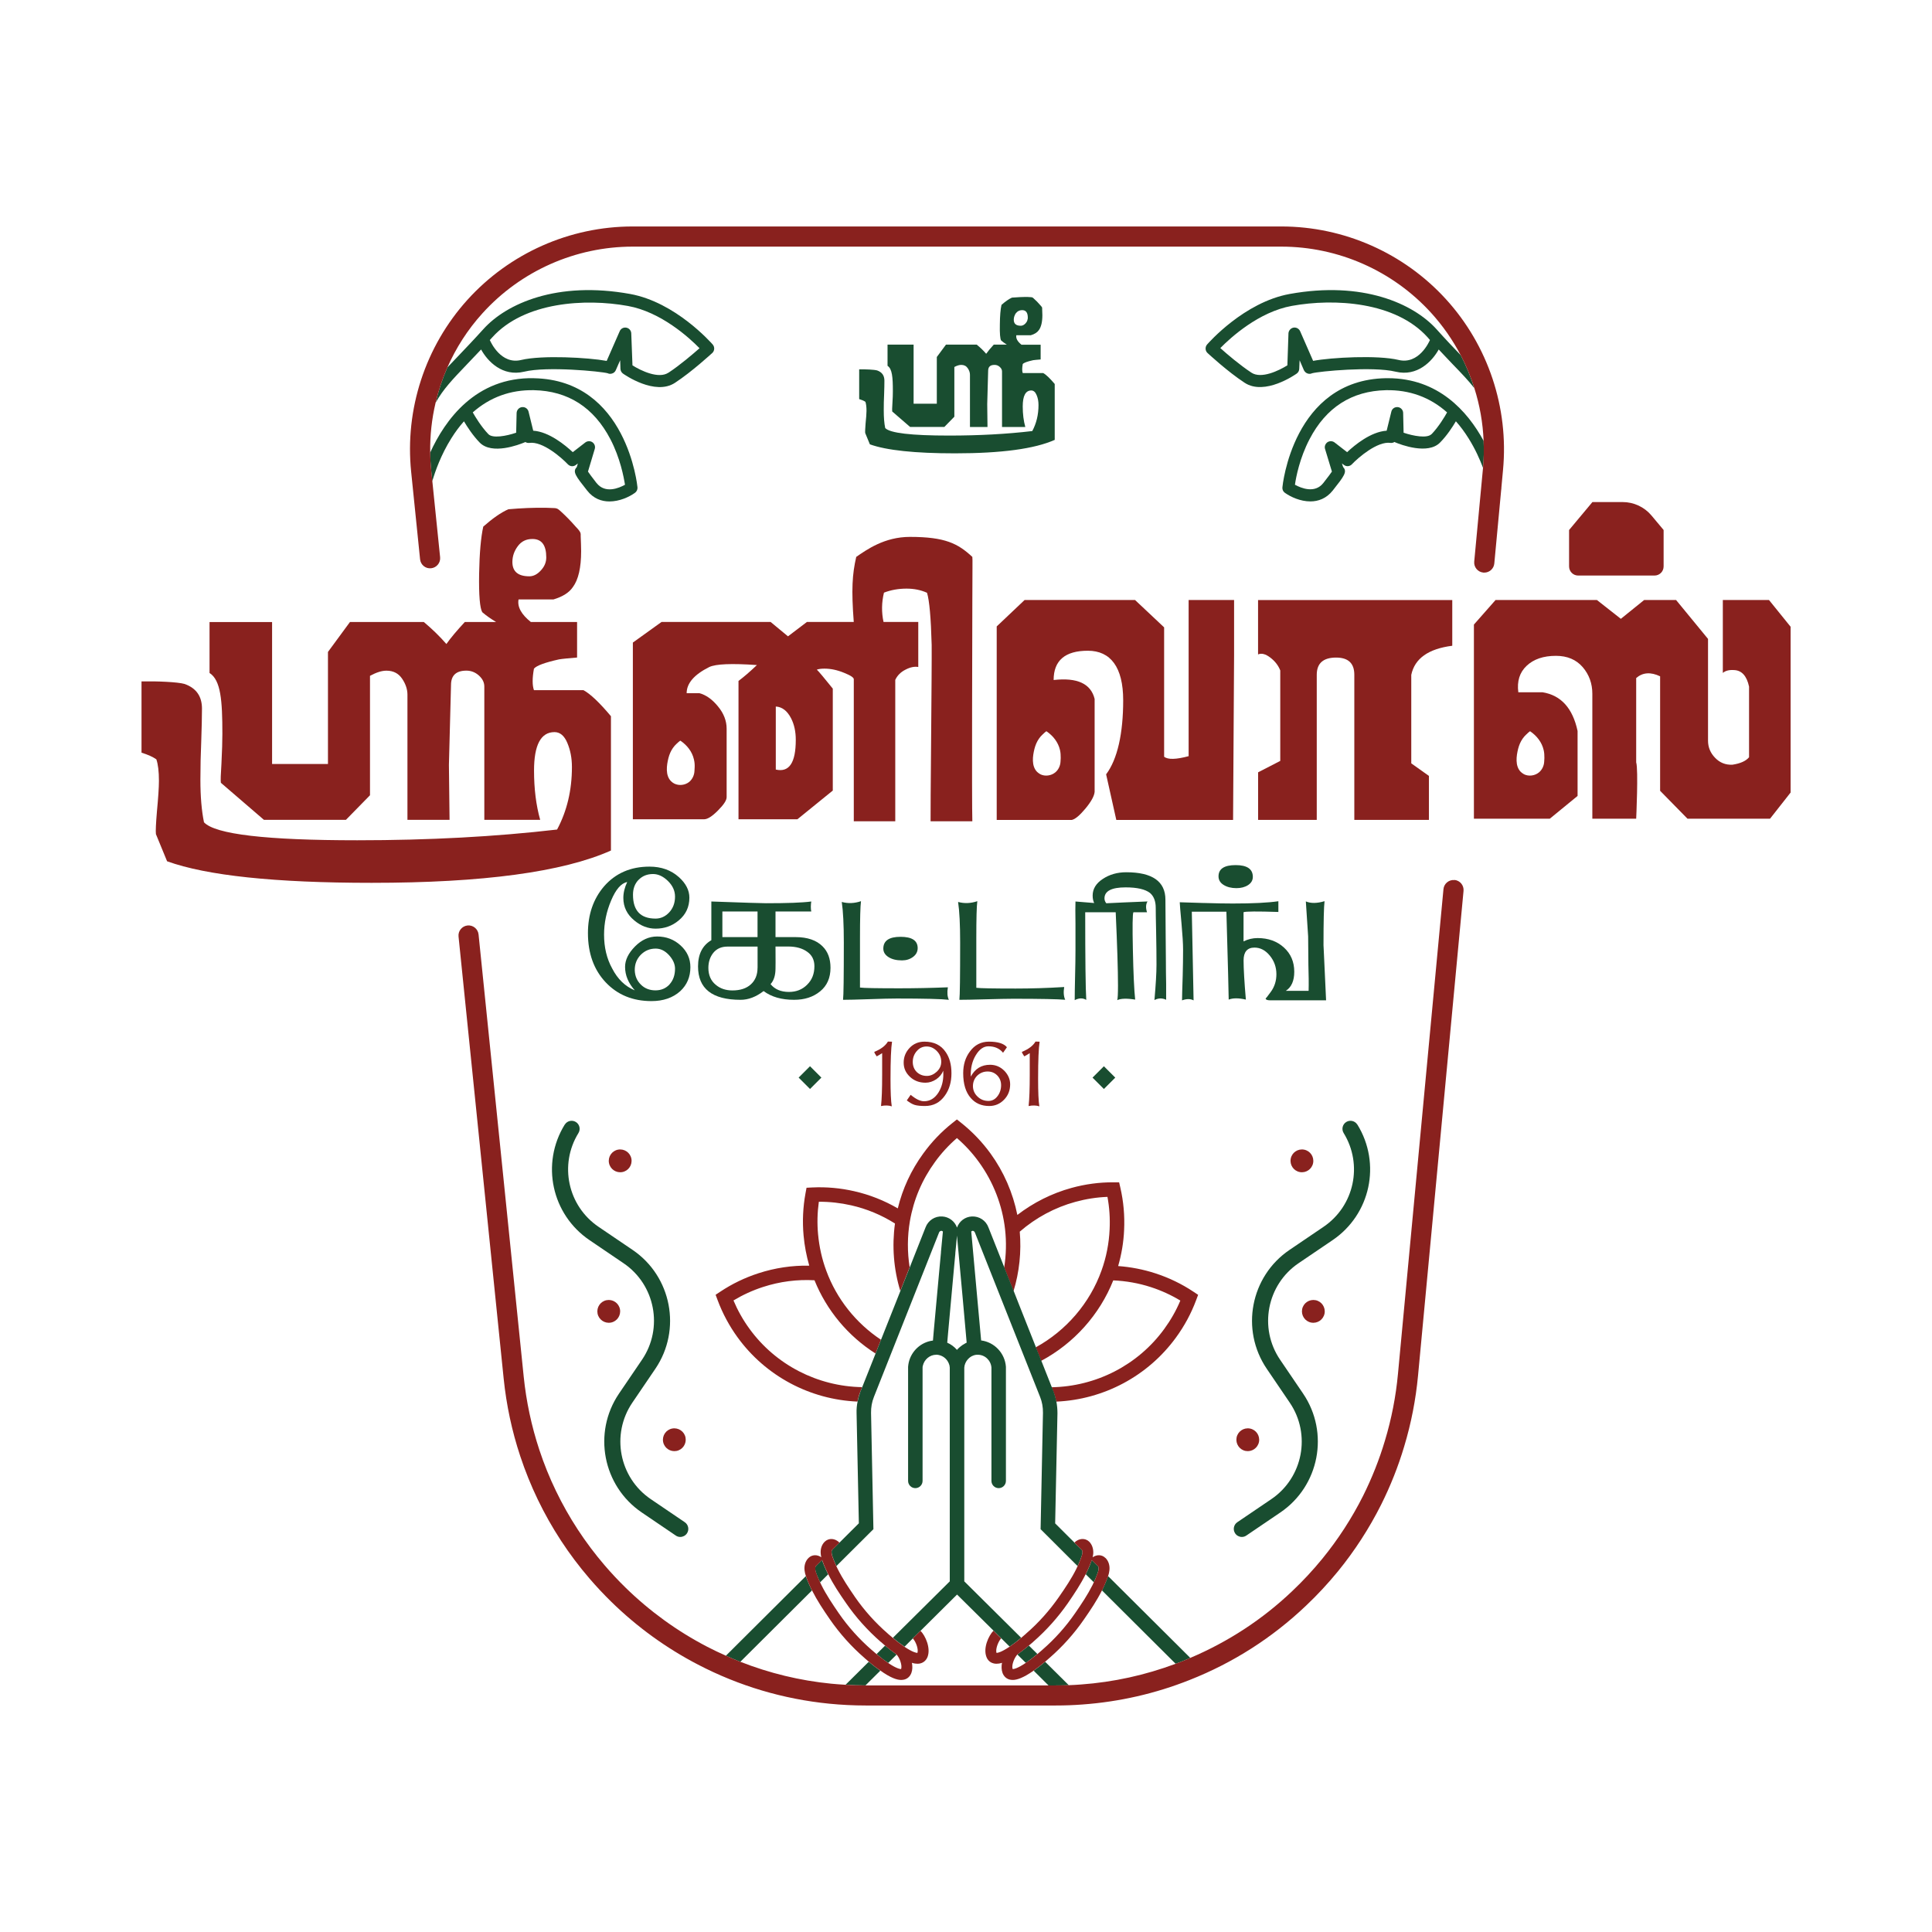 <svg width="142" height="142" viewBox="0 0 142 142" fill="none" xmlns="http://www.w3.org/2000/svg">
<path d="M63.374 101.954C60.098 101.903 57.014 100.322 55.083 97.661C54.613 97.016 54.22 96.318 53.91 95.582C54.587 95.174 55.314 94.84 56.08 94.592C57.316 94.19 58.587 94.027 59.864 94.098C60.757 96.309 62.33 98.199 64.352 99.482L64.751 98.471C62.912 97.25 61.496 95.473 60.733 93.403C60.414 92.549 60.213 91.644 60.127 90.713C60.053 89.915 60.074 89.116 60.184 88.327C60.985 88.324 61.78 88.413 62.561 88.59C63.711 88.85 64.79 89.302 65.78 89.926C65.55 91.585 65.683 93.288 66.171 94.885L66.859 93.146C66.682 92.025 66.685 90.875 66.877 89.752C67.149 88.173 67.767 86.713 68.719 85.406C69.186 84.758 69.73 84.167 70.333 83.647C70.936 84.167 71.478 84.758 71.948 85.409C73.006 86.866 73.671 88.578 73.872 90.358C73.976 91.286 73.952 92.235 73.807 93.161L74.493 94.896C74.922 93.492 75.079 91.993 74.951 90.526C76.122 89.507 77.527 88.747 79.037 88.336C79.812 88.123 80.604 87.999 81.397 87.969C81.542 88.75 81.595 89.548 81.556 90.352C81.509 91.393 81.311 92.41 80.962 93.377C80.108 95.774 78.36 97.803 76.128 99.027L76.521 100.023C78.922 98.746 80.823 96.626 81.823 94.107C82.754 94.148 83.682 94.308 84.584 94.601C85.35 94.849 86.08 95.183 86.754 95.591C86.447 96.324 86.05 97.019 85.577 97.669C83.647 100.33 80.56 101.906 77.29 101.962L77.426 102.302C77.518 102.536 77.586 102.775 77.633 103.018C81.125 102.867 84.377 101.138 86.441 98.296C87.055 97.454 87.552 96.534 87.913 95.564L88.061 95.168L87.709 94.935C86.852 94.364 85.914 93.912 84.915 93.587C84.022 93.297 83.106 93.122 82.183 93.054C82.431 92.194 82.582 91.307 82.621 90.402C82.671 89.356 82.579 88.318 82.349 87.31L82.254 86.899H81.831C80.805 86.893 79.765 87.032 78.757 87.31C77.311 87.706 75.954 88.389 74.774 89.297C74.449 87.676 73.781 86.133 72.805 84.785C72.193 83.942 71.472 83.188 70.662 82.541L70.33 82.278L69.999 82.541C69.186 83.185 68.465 83.942 67.856 84.785C66.963 86.012 66.339 87.366 65.987 88.815C64.994 88.238 63.923 87.812 62.794 87.555C61.783 87.322 60.739 87.227 59.702 87.277L59.279 87.298L59.202 87.715C59.016 88.732 58.968 89.775 59.063 90.81C59.131 91.567 59.273 92.309 59.48 93.025C58.217 93.001 56.964 93.187 55.743 93.584C54.743 93.909 53.806 94.361 52.949 94.932L52.597 95.165L52.745 95.561C53.108 96.534 53.602 97.454 54.211 98.293C56.275 101.138 59.53 102.867 63.022 103.015C63.069 102.773 63.137 102.533 63.229 102.299L63.365 101.959L63.374 101.954Z" fill="#89211E"/>
<path d="M74.774 121.603L75.395 122.218C75.626 122.061 75.906 121.848 76.246 121.567L75.62 120.946C75.3 121.213 75.022 121.428 74.774 121.603Z" fill="#194D30"/>
<path d="M81.308 116.192C81.222 116.405 81.125 116.627 81.015 116.849C81.009 116.863 81.001 116.878 80.992 116.893L86.408 122.286C86.571 122.224 86.733 122.167 86.896 122.102C87.094 122.023 87.289 121.937 87.484 121.854L81.441 115.84C81.406 115.947 81.367 116.047 81.329 116.142L81.308 116.195V116.192Z" fill="#194D30"/>
<path d="M75.971 122.791L77.065 123.879H77.597C77.917 123.879 78.236 123.873 78.555 123.862L76.817 122.138C76.498 122.404 76.22 122.62 75.971 122.794V122.791Z" fill="#194D30"/>
<path d="M80.587 115.846C80.66 115.666 80.728 115.495 80.743 115.335C80.752 115.252 80.743 115.175 80.717 115.122L80.247 114.658C80.211 114.761 80.173 114.859 80.137 114.951L80.117 115.004C80.034 115.217 79.933 115.435 79.824 115.66C79.815 115.675 79.806 115.69 79.8 115.704L80.394 116.296C80.457 116.16 80.516 116.027 80.569 115.897L80.59 115.843L80.587 115.846Z" fill="#194D30"/>
<path d="M59.678 116.896C59.669 116.881 59.66 116.866 59.654 116.852C59.542 116.627 59.444 116.408 59.359 116.195L59.338 116.145C59.3 116.05 59.261 115.95 59.226 115.846L53.351 121.694C53.703 121.851 54.054 121.999 54.412 122.141L59.678 116.899V116.896Z" fill="#194D30"/>
<path d="M63.855 122.135L62.147 123.829C62.634 123.859 63.125 123.876 63.61 123.876L64.701 122.794C64.453 122.62 64.172 122.404 63.852 122.138L63.855 122.135Z" fill="#194D30"/>
<path d="M79.528 113.931L79.28 113.688L78.969 113.384V113.378L77.553 111.967L77.722 103.869C77.722 103.58 77.695 103.29 77.642 103.006C77.595 102.764 77.527 102.527 77.441 102.291L77.305 101.954L76.536 100.011L76.137 99.012L74.889 95.863L74.505 94.885L73.816 93.152L72.657 90.231C72.468 89.705 71.977 89.382 71.424 89.409C70.933 89.436 70.508 89.752 70.339 90.225C70.171 89.752 69.739 89.436 69.254 89.409C68.707 89.376 68.216 89.705 68.027 90.21L66.868 93.143L66.179 94.882L64.757 98.462L64.358 99.473L63.374 101.948L63.238 102.285C63.149 102.521 63.084 102.758 63.036 103C62.974 103.284 62.948 103.574 62.957 103.863L63.125 111.961L61.703 113.378L61.15 113.925L61.144 113.931C61.124 113.984 61.112 114.058 61.124 114.14C61.138 114.294 61.203 114.463 61.277 114.646L61.298 114.699C61.351 114.835 61.413 114.968 61.472 115.104L64.195 112.393L64.021 103.843C64.015 103.438 64.083 103.047 64.231 102.675L69.018 90.592C69.044 90.512 69.118 90.464 69.201 90.464C69.234 90.47 69.275 90.485 69.302 90.518C69.254 91.017 69.207 91.523 69.159 92.022V92.07C69.127 92.386 69.097 92.697 69.071 93.007C68.923 94.606 68.781 96.203 68.633 97.803L68.571 98.53C67.714 98.63 66.987 99.278 66.791 100.141C66.771 100.242 66.75 100.351 66.744 100.458V108.845C66.744 109.135 66.981 109.377 67.276 109.377C67.572 109.377 67.808 109.135 67.808 108.845V100.517C67.808 100.469 67.814 100.422 67.829 100.375C67.936 99.911 68.35 99.573 68.808 99.573L68.834 99.568C68.876 99.573 68.914 99.573 68.956 99.582C68.997 99.591 69.035 99.597 69.091 99.615C69.381 99.704 69.624 99.925 69.739 100.221C69.78 100.31 69.801 100.404 69.807 100.517V116.228L65.626 120.376C65.963 120.66 66.247 120.867 66.484 121.029L67.099 120.414V120.408L67.666 119.85V119.855L70.342 117.198L73.018 119.847L73.417 120.246L73.585 120.408L74.206 121.023C74.437 120.87 74.718 120.66 75.055 120.376L70.874 116.228V100.517C70.88 100.401 70.907 100.307 70.948 100.206C71.01 100.053 71.111 99.916 71.244 99.801C71.297 99.754 71.359 99.713 71.433 99.674C71.48 99.653 71.534 99.627 71.581 99.612C71.628 99.597 71.676 99.591 71.723 99.579H71.738C71.77 99.573 71.806 99.573 71.817 99.573H71.871C72.391 99.573 72.829 99.984 72.87 100.517V108.845C72.87 109.135 73.106 109.377 73.402 109.377C73.698 109.377 73.934 109.135 73.934 108.845V100.458C73.861 99.452 73.086 98.645 72.113 98.521C72.013 97.442 71.912 96.363 71.817 95.284L71.386 90.518C71.412 90.485 71.445 90.47 71.486 90.464C71.56 90.464 71.628 90.512 71.661 90.606L76.447 102.675C76.595 103.045 76.663 103.438 76.657 103.843L76.483 112.393L79.2 115.104C79.268 114.968 79.327 114.835 79.374 114.699L79.401 114.646C79.469 114.463 79.537 114.294 79.555 114.14V114.087C79.555 114.025 79.549 113.966 79.528 113.925V113.931ZM70.942 98.74C70.8 98.814 70.667 98.902 70.552 99.003C70.472 99.065 70.404 99.139 70.336 99.213C70.135 98.982 69.89 98.802 69.621 98.687L69.689 97.912C69.837 96.307 69.984 94.71 70.126 93.105C70.153 92.788 70.188 92.478 70.215 92.153V92.105C70.262 91.68 70.295 91.248 70.336 90.816L70.753 95.366C70.848 96.472 70.948 97.584 71.049 98.684C71.016 98.704 70.975 98.716 70.939 98.737L70.942 98.74Z" fill="#194D30"/>
<path d="M60.08 115.846L60.101 115.9C60.151 116.03 60.213 116.166 60.275 116.302L60.869 115.71C60.861 115.696 60.852 115.678 60.843 115.663C60.73 115.438 60.633 115.217 60.547 115.007L60.526 114.956C60.491 114.865 60.453 114.764 60.417 114.664L60.154 114.921L59.944 115.131C59.92 115.184 59.908 115.261 59.917 115.341C59.935 115.498 60.003 115.669 60.074 115.852L60.08 115.846Z" fill="#194D30"/>
<path d="M65.281 122.224L65.901 121.609C65.653 121.434 65.372 121.218 65.053 120.952L64.426 121.573C64.766 121.857 65.05 122.067 65.281 122.224Z" fill="#194D30"/>
<path d="M81.24 114.504C80.992 114.256 80.613 114.247 80.309 114.457C80.323 114.383 80.335 114.309 80.35 114.226C80.383 113.863 80.276 113.531 80.054 113.31C79.759 113.026 79.292 113.052 78.969 113.378V113.384L79.28 113.688L79.528 113.931C79.549 113.972 79.555 114.031 79.555 114.093V114.146C79.534 114.3 79.466 114.469 79.401 114.652L79.374 114.705C79.327 114.841 79.268 114.974 79.2 115.11C79.173 115.172 79.147 115.237 79.111 115.305C78.754 116.027 78.301 116.695 77.831 117.375C77.142 118.365 76.335 119.276 75.418 120.065L75.392 120.092C75.271 120.198 75.161 120.293 75.055 120.382C74.718 120.666 74.434 120.873 74.206 121.029C73.585 121.446 73.322 121.487 73.243 121.487C73.228 121.44 73.222 121.393 73.222 121.334C73.222 121.029 73.417 120.592 73.585 120.417L73.417 120.255L73.018 119.855C72.654 120.225 72.255 121.124 72.498 121.771C72.586 122.02 72.775 122.197 73.024 122.256C73.086 122.277 73.16 122.283 73.246 122.283C73.352 122.283 73.482 122.268 73.645 122.215C73.597 122.472 73.603 122.735 73.686 122.963C73.781 123.211 73.97 123.389 74.212 123.448C74.28 123.462 74.354 123.474 74.434 123.474C74.73 123.474 75.197 123.338 75.977 122.785C76.22 122.611 76.504 122.395 76.82 122.132C76.915 122.052 77.009 121.969 77.104 121.884L77.136 121.857C78.1 121.02 78.957 120.062 79.679 119.013C80.158 118.324 80.616 117.644 80.995 116.89C81.001 116.875 81.009 116.863 81.021 116.849C81.128 116.627 81.231 116.402 81.311 116.195L81.332 116.142C81.373 116.047 81.412 115.947 81.447 115.838C81.488 115.702 81.527 115.568 81.541 115.421C81.583 115.057 81.474 114.72 81.246 114.504H81.24ZM80.587 115.846L80.566 115.9C80.519 116.027 80.46 116.163 80.391 116.299C80.365 116.367 80.329 116.426 80.303 116.494C79.939 117.215 79.493 117.883 79.023 118.563C78.334 119.563 77.527 120.465 76.61 121.26L76.583 121.286C76.462 121.387 76.353 121.482 76.252 121.57C75.909 121.854 75.631 122.061 75.395 122.218C74.774 122.643 74.505 122.676 74.431 122.676C74.416 122.629 74.404 122.575 74.404 122.513C74.404 122.209 74.6 121.786 74.774 121.609L74.768 121.603H74.774C75.022 121.428 75.3 121.213 75.617 120.949C75.711 120.87 75.812 120.787 75.912 120.701L75.939 120.674C76.903 119.832 77.76 118.874 78.487 117.83C78.96 117.141 79.419 116.455 79.794 115.707C79.8 115.693 79.815 115.681 79.821 115.66C79.927 115.438 80.031 115.214 80.111 115.007L80.131 114.953C80.173 114.865 80.211 114.764 80.247 114.664L80.72 115.128C80.74 115.181 80.752 115.255 80.746 115.338C80.725 115.5 80.657 115.669 80.584 115.849L80.587 115.846Z" fill="#89211E"/>
<path d="M67.661 119.864V119.858L67.093 120.417V120.423C67.294 120.633 67.525 121.186 67.43 121.487C67.356 121.487 67.087 121.446 66.478 121.035C66.241 120.873 65.958 120.666 65.621 120.382C65.514 120.293 65.399 120.198 65.278 120.092L65.251 120.065C64.34 119.276 63.524 118.365 62.838 117.375C62.374 116.695 61.922 116.027 61.564 115.305C61.532 115.237 61.502 115.178 61.47 115.11C61.407 114.974 61.348 114.841 61.295 114.705L61.274 114.652C61.2 114.469 61.133 114.3 61.121 114.146C61.106 114.067 61.121 113.993 61.141 113.936L61.147 113.931L61.7 113.384C61.378 113.052 60.917 113.026 60.621 113.31C60.39 113.531 60.284 113.868 60.325 114.226C60.331 114.306 60.346 114.38 60.367 114.457C60.062 114.247 59.687 114.256 59.429 114.504C59.199 114.726 59.093 115.057 59.134 115.421C59.149 115.568 59.187 115.71 59.234 115.846C59.267 115.947 59.308 116.047 59.341 116.142L59.361 116.195C59.45 116.405 59.545 116.627 59.657 116.849C59.663 116.863 59.672 116.875 59.684 116.896C60.062 117.644 60.515 118.324 60.991 119.013C61.718 120.065 62.575 121.023 63.539 121.857L63.566 121.884C63.666 121.972 63.761 122.052 63.855 122.132C64.172 122.401 64.456 122.617 64.704 122.785C65.479 123.338 65.937 123.474 66.236 123.474C66.324 123.474 66.398 123.459 66.457 123.448C66.706 123.386 66.889 123.211 66.984 122.963C67.072 122.732 67.072 122.472 67.025 122.215C67.188 122.268 67.321 122.283 67.43 122.283C67.519 122.283 67.584 122.277 67.652 122.256C67.894 122.194 68.083 122.02 68.178 121.771C68.415 121.124 68.024 120.234 67.658 119.864H67.661ZM66.236 122.676C66.162 122.676 65.892 122.643 65.278 122.224C65.047 122.061 64.766 121.854 64.42 121.57C64.32 121.482 64.204 121.387 64.089 121.286L64.056 121.26C63.146 120.465 62.33 119.56 61.644 118.563C61.18 117.883 60.727 117.215 60.37 116.494C60.337 116.432 60.308 116.367 60.275 116.299C60.213 116.163 60.154 116.03 60.101 115.9L60.08 115.846C60.006 115.663 59.938 115.495 59.926 115.335C59.92 115.255 59.926 115.181 59.953 115.125L60.163 114.915L60.426 114.658C60.458 114.758 60.5 114.859 60.532 114.948L60.553 115.001C60.642 115.211 60.736 115.432 60.849 115.654C60.855 115.675 60.864 115.687 60.875 115.702C61.245 116.455 61.706 117.138 62.182 117.824C62.904 118.871 63.761 119.826 64.725 120.669L64.757 120.689C64.858 120.784 64.952 120.864 65.047 120.946C65.369 121.215 65.647 121.431 65.895 121.6V121.606C66.097 121.807 66.327 122.369 66.233 122.67L66.236 122.676Z" fill="#89211E"/>
<path d="M107.355 26.097C106.844 25.565 106.27 24.965 105.581 24.196C103.875 22.307 100.147 20.637 94.793 21.606C91.443 22.212 88.826 25.202 88.717 25.323C88.563 25.506 88.575 25.781 88.75 25.944C88.809 25.997 90.225 27.313 91.481 28.134C92.957 29.104 95.21 27.528 95.304 27.46C95.42 27.381 95.488 27.25 95.493 27.109L95.52 26.476L95.837 27.212C95.899 27.333 96.005 27.428 96.132 27.46C96.233 27.487 96.342 27.481 96.437 27.434C96.921 27.298 100.895 26.907 102.58 27.319C104.171 27.703 105.265 26.55 105.744 25.686C106.128 26.103 106.48 26.461 106.796 26.798C107.45 27.472 107.944 27.993 108.36 28.525C108.097 27.688 107.76 26.872 107.355 26.097ZM105.076 25.039C105.043 25.113 104.286 26.819 102.79 26.455C101.253 26.086 97.847 26.272 96.513 26.523L95.556 24.338C95.467 24.149 95.266 24.043 95.065 24.081C94.864 24.122 94.713 24.297 94.701 24.498L94.621 26.851C93.995 27.242 92.7 27.868 91.978 27.39C91.136 26.837 90.178 26.021 89.693 25.583C90.441 24.82 92.519 22.919 94.953 22.482C98.081 21.914 102.571 22.177 104.925 24.788C104.987 24.856 105.046 24.924 105.099 24.989C105.093 25.003 105.085 25.015 105.079 25.036L105.076 25.039Z" fill="#194D30"/>
<path d="M109.04 32.395C107.855 30.216 105.702 27.797 102.016 27.797H101.847C95.023 27.933 94.261 35.742 94.255 35.822C94.24 35.975 94.308 36.132 94.438 36.221C94.864 36.525 95.576 36.853 96.312 36.853C96.892 36.853 97.486 36.643 97.956 36.052C98.793 34.994 99.041 34.669 98.719 34.331L98.63 34.062L98.772 34.169C98.956 34.311 99.21 34.29 99.367 34.121C99.825 33.637 101.235 32.416 102.199 32.552C102.305 32.566 102.409 32.537 102.495 32.484C102.515 32.498 102.536 32.51 102.557 32.516C102.947 32.679 104.952 33.447 105.847 32.522C106.353 32.011 106.77 31.363 107.006 30.964C107.337 31.334 107.648 31.753 107.938 32.218C108.417 32.98 108.76 33.749 109.002 34.388C109.064 33.719 109.076 33.051 109.043 32.392L109.04 32.395ZM105.212 31.91C104.895 32.232 103.89 32.052 103.163 31.804L103.13 30.355C103.13 30.133 102.956 29.944 102.74 29.923C102.518 29.897 102.308 30.038 102.261 30.26L101.918 31.656C100.75 31.73 99.559 32.72 99.012 33.234L98.089 32.519C97.936 32.404 97.726 32.398 97.563 32.504C97.409 32.62 97.332 32.815 97.389 32.995L97.894 34.66C97.8 34.801 97.616 35.05 97.262 35.502C96.635 36.297 95.624 35.872 95.177 35.629C95.257 35.056 95.529 33.66 96.25 32.28C97.466 29.941 99.358 28.732 101.874 28.678C103.586 28.646 105.102 29.19 106.359 30.311C106.196 30.606 105.753 31.354 105.221 31.91H105.212Z" fill="#194D30"/>
<path d="M110.35 35.813L110.332 36.014C110.353 35.952 110.362 35.884 110.35 35.813Z" fill="#194D30"/>
<path d="M52.387 25.323C52.272 25.202 49.664 22.215 46.311 21.606C40.951 20.637 37.223 22.307 35.523 24.196C34.787 25.012 34.187 25.633 33.663 26.186C33.379 26.482 33.116 26.754 32.88 27.008C32.51 27.845 32.226 28.714 32.017 29.598C32.59 28.587 33.243 27.907 34.302 26.798C34.624 26.461 34.97 26.103 35.36 25.686C35.833 26.55 36.924 27.703 38.524 27.319C40.203 26.907 44.174 27.298 44.667 27.434C44.756 27.481 44.863 27.487 44.963 27.46C45.099 27.428 45.206 27.333 45.259 27.212L45.581 26.476L45.602 27.109C45.608 27.25 45.676 27.378 45.791 27.46C45.886 27.528 48.144 29.107 49.614 28.134C50.867 27.313 52.289 25.997 52.352 25.944C52.526 25.781 52.541 25.506 52.384 25.323H52.387ZM49.129 27.392C48.408 27.871 47.107 27.245 46.486 26.854L46.397 24.501C46.391 24.3 46.243 24.122 46.039 24.084C45.83 24.043 45.628 24.152 45.549 24.341L44.591 26.526C43.248 26.278 39.843 26.089 38.305 26.458C36.815 26.822 36.061 25.116 36.026 25.042C36.02 25.021 36.011 25.009 35.999 24.995C36.061 24.927 36.12 24.859 36.182 24.794C38.536 22.183 43.021 21.92 46.149 22.488C48.582 22.925 50.666 24.826 51.414 25.595C50.924 26.026 49.972 26.843 49.129 27.395V27.392Z" fill="#194D30"/>
<path d="M39.251 27.797C34.949 27.703 32.696 30.893 31.617 33.267C31.623 33.684 31.644 34.104 31.685 34.521L31.774 35.369C31.975 34.669 32.407 33.433 33.169 32.22C33.459 31.756 33.77 31.336 34.101 30.967C34.337 31.366 34.754 32.011 35.254 32.525C36.159 33.456 38.154 32.679 38.544 32.519C38.571 32.513 38.592 32.498 38.607 32.486C38.695 32.54 38.802 32.566 38.902 32.554C39.881 32.413 41.276 33.64 41.735 34.124C41.897 34.293 42.146 34.314 42.329 34.172L42.471 34.065L42.391 34.334C42.06 34.671 42.317 34.997 43.154 36.055C43.618 36.649 44.212 36.856 44.792 36.856C45.534 36.856 46.249 36.525 46.666 36.224C46.793 36.135 46.867 35.981 46.855 35.825C46.849 35.745 46.087 27.936 39.257 27.8L39.251 27.797ZM43.843 35.502C43.491 35.05 43.31 34.801 43.216 34.66L43.715 32.995C43.769 32.812 43.701 32.617 43.541 32.504C43.387 32.398 43.177 32.404 43.021 32.519L42.098 33.234C41.551 32.723 40.351 31.73 39.192 31.656L38.849 30.26C38.796 30.038 38.592 29.897 38.37 29.923C38.148 29.944 37.98 30.133 37.971 30.355L37.938 31.804C37.211 32.052 36.206 32.235 35.895 31.91C35.363 31.357 34.917 30.609 34.748 30.311C36.008 29.199 37.507 28.646 39.239 28.678C41.755 28.732 43.642 29.941 44.863 32.28C45.584 33.663 45.847 35.065 45.936 35.629C45.489 35.878 44.478 36.303 43.846 35.502H43.843Z" fill="#194D30"/>
<path d="M106.9 64.683C106.495 64.645 106.131 64.944 106.093 65.352L103.884 88.88L102.749 100.978C102.595 102.642 102.273 104.292 101.791 105.886C101.38 107.266 100.839 108.632 100.183 109.948C99.358 111.589 98.347 113.147 97.182 114.575C96.499 115.409 95.76 116.204 94.979 116.943C92.785 119.031 90.263 120.674 87.484 121.854C87.289 121.937 87.094 122.026 86.896 122.102C86.736 122.167 86.571 122.224 86.408 122.286C84.179 123.119 81.843 123.634 79.454 123.808C79.159 123.832 78.857 123.847 78.555 123.859C78.236 123.87 77.917 123.876 77.598 123.876H63.622C63.622 123.876 63.613 123.876 63.61 123.876C63.125 123.876 62.635 123.859 62.147 123.829C61.795 123.808 61.44 123.785 61.091 123.749C58.788 123.522 56.55 122.978 54.412 122.138C54.055 121.999 53.703 121.848 53.351 121.691C52.893 121.487 52.434 121.272 51.985 121.038C49.776 119.891 47.751 118.424 45.968 116.68C45.433 116.157 44.925 115.613 44.455 115.066C43.018 113.392 41.809 111.548 40.862 109.581C40.392 108.612 39.984 107.601 39.644 106.572C39.065 104.821 38.678 103.006 38.491 101.176L35.174 68.683C35.133 68.278 34.769 67.98 34.364 68.021C33.959 68.063 33.66 68.426 33.702 68.831L37.019 101.324C37.217 103.26 37.625 105.182 38.24 107.033C38.601 108.121 39.035 109.194 39.529 110.22C40.531 112.301 41.809 114.256 43.331 116.024C43.828 116.603 44.366 117.177 44.934 117.733C46.823 119.581 48.966 121.133 51.305 122.348C54.324 123.918 57.567 124.882 60.946 125.219C61.833 125.307 62.735 125.352 63.625 125.352H77.6C78.257 125.352 78.919 125.328 79.567 125.278C82.281 125.08 84.93 124.474 87.443 123.474C90.633 122.215 93.51 120.376 95.996 118.011C96.821 117.23 97.605 116.387 98.329 115.503C99.565 113.99 100.632 112.34 101.507 110.601C102.205 109.206 102.778 107.757 103.21 106.3C103.719 104.614 104.059 102.867 104.224 101.108L107.568 65.482C107.607 65.074 107.308 64.713 106.9 64.674V64.683Z" fill="#89211E"/>
<path d="M108.999 34.391C108.999 34.391 108.999 34.397 108.999 34.399L108.354 41.276C108.316 41.684 108.615 42.045 109.023 42.084C109.046 42.084 109.07 42.086 109.094 42.086C109.472 42.086 109.794 41.8 109.83 41.415L110.335 36.014L110.353 35.813L110.471 34.538C110.9 29.962 109.372 25.388 106.276 21.991C103.181 18.594 98.772 16.645 94.178 16.645H46.501C41.877 16.645 37.451 18.611 34.352 22.041C31.257 25.471 29.749 30.074 30.219 34.671L30.875 41.105C30.917 41.513 31.277 41.812 31.685 41.767C32.09 41.726 32.389 41.362 32.348 40.957L31.777 35.375L31.691 34.524C31.647 34.104 31.629 33.687 31.62 33.267C31.6 32.025 31.733 30.795 32.016 29.601C32.226 28.714 32.513 27.845 32.88 27.011C33.513 25.571 34.376 24.223 35.452 23.035C38.27 19.915 42.296 18.127 46.501 18.127H94.178C98.358 18.127 102.367 19.898 105.182 22.99C106.042 23.936 106.77 24.983 107.355 26.097C107.763 26.878 108.1 27.691 108.363 28.528C108.76 29.778 108.99 31.076 109.043 32.398C109.07 33.06 109.058 33.725 108.999 34.394V34.391Z" fill="#89211E"/>
<path d="M42.873 50.728H39.245C39.118 50.371 39.118 49.844 39.245 49.144C39.446 48.913 40.067 48.691 41.087 48.464C41.33 48.422 41.835 48.375 42.415 48.328V45.717H39.017C38.317 45.158 38.012 44.605 38.113 44.059H40.676C41.356 43.857 41.835 43.553 42.107 43.148C42.512 42.601 42.713 41.72 42.713 40.511C42.713 40.153 42.693 39.789 42.681 39.431C42.681 39.304 42.696 39.201 42.627 39.089C42.548 38.947 42.406 38.813 42.29 38.684C41.968 38.314 41.622 37.956 41.253 37.619C41.069 37.456 40.99 37.356 40.747 37.344C40.558 37.338 40.363 37.329 40.174 37.323C39.236 37.303 38.299 37.35 37.362 37.43C36.815 37.672 36.203 38.104 35.52 38.704C35.346 39.488 35.242 40.641 35.215 42.169C35.189 43.754 35.269 44.697 35.446 44.996C35.742 45.253 36.088 45.489 36.463 45.717H34.163C33.583 46.344 33.131 46.876 32.809 47.334C32.33 46.781 31.777 46.243 31.15 45.717H25.722L24.105 47.917V56.151H19.998V45.72H15.401V49.463C16.231 49.995 16.344 51.485 16.344 53.933C16.344 54.46 16.323 55.196 16.276 56.124C16.223 56.913 16.208 57.378 16.234 57.534L19.398 60.257H25.426L27.194 58.451V49.673C27.653 49.425 28.052 49.294 28.401 49.294C28.906 49.294 29.285 49.49 29.548 49.874C29.811 50.258 29.947 50.657 29.947 51.054V60.257H33.042L32.995 56.225L33.149 50.344C33.149 49.643 33.527 49.291 34.281 49.291C34.624 49.291 34.935 49.413 35.198 49.649C35.467 49.892 35.597 50.161 35.597 50.459V60.257H39.703C39.399 59.178 39.251 57.972 39.251 56.636C39.251 54.755 39.751 53.809 40.756 53.809C41.161 53.809 41.477 54.072 41.699 54.605C41.921 55.131 42.036 55.716 42.036 56.373C42.036 58.084 41.672 59.61 40.945 60.97C36.428 61.496 31.532 61.759 26.26 61.759C19.578 61.759 15.82 61.322 14.993 60.438C14.818 59.589 14.729 58.543 14.729 57.316C14.729 56.384 14.75 55.435 14.792 54.457C14.824 53.472 14.845 52.683 14.845 52.083C14.845 51.172 14.419 50.572 13.565 50.27C13.059 50.122 11.507 50.06 10.401 50.081V55.32C10.88 55.468 11.244 55.636 11.492 55.811C11.619 56.18 11.681 56.707 11.681 57.389C11.681 57.895 11.628 58.643 11.534 59.648C11.46 60.532 11.433 61.085 11.46 61.307L12.281 63.303C15.194 64.355 20.205 64.887 27.313 64.887C35.499 64.887 41.365 64.092 44.904 62.513V52.641C44.061 51.636 43.387 50.998 42.882 50.725L42.873 50.728ZM37.66 41.309C37.66 40.877 37.797 40.493 38.06 40.141C38.323 39.783 38.681 39.615 39.133 39.615C39.813 39.615 40.15 40.067 40.15 40.969C40.15 41.321 40.023 41.637 39.751 41.927C39.488 42.217 39.204 42.358 38.908 42.358C38.077 42.358 37.66 42.007 37.66 41.306V41.309Z" fill="#89211E"/>
<path d="M76.681 27.419H75.17C75.117 27.271 75.117 27.055 75.17 26.757C75.25 26.662 75.507 26.567 75.939 26.473C76.034 26.458 76.243 26.44 76.486 26.42V25.335H75.076C74.78 25.098 74.659 24.87 74.697 24.64H75.761C76.045 24.56 76.24 24.43 76.356 24.261C76.524 24.031 76.613 23.667 76.613 23.162C76.613 23.014 76.607 22.866 76.598 22.715C76.598 22.662 76.604 22.62 76.578 22.573C76.536 22.514 76.483 22.452 76.436 22.405C76.3 22.242 76.152 22.094 75.998 21.958C75.924 21.884 75.892 21.852 75.788 21.843C75.708 21.837 75.634 21.837 75.552 21.828C75.161 21.822 74.768 21.843 74.378 21.875C74.147 21.976 73.893 22.159 73.609 22.408C73.535 22.73 73.494 23.209 73.488 23.851C73.473 24.513 73.509 24.903 73.582 25.024C73.704 25.131 73.846 25.234 73.999 25.329H73.041C72.805 25.586 72.616 25.814 72.483 26.003C72.282 25.766 72.051 25.545 71.788 25.329H69.529L68.855 26.239V29.672H67.149V25.329H65.233V26.887C65.576 27.109 65.624 27.73 65.624 28.747C65.624 28.968 65.618 29.273 65.591 29.663C65.57 29.985 65.564 30.183 65.576 30.242L66.892 31.381H69.408L70.144 30.627V26.973C70.333 26.872 70.502 26.819 70.65 26.819C70.859 26.819 71.013 26.899 71.123 27.055C71.238 27.218 71.291 27.387 71.291 27.546V31.384H72.58L72.56 29.704L72.628 27.256C72.628 26.961 72.781 26.819 73.101 26.819C73.243 26.819 73.37 26.866 73.479 26.967C73.594 27.067 73.648 27.177 73.648 27.304V31.384H75.359C75.232 30.931 75.17 30.432 75.17 29.873C75.17 29.09 75.38 28.699 75.797 28.699C75.96 28.699 76.093 28.806 76.187 29.03C76.282 29.246 76.329 29.494 76.329 29.767C76.329 30.482 76.175 31.115 75.871 31.682C73.99 31.904 71.954 32.014 69.754 32.014C66.969 32.014 65.405 31.83 65.062 31.461C64.988 31.109 64.955 30.671 64.955 30.16C64.955 29.775 64.961 29.376 64.982 28.965C64.997 28.56 65.003 28.229 65.003 27.981C65.003 27.602 64.828 27.354 64.47 27.227C64.26 27.165 63.613 27.138 63.149 27.147V29.332C63.35 29.394 63.501 29.459 63.607 29.533C63.66 29.687 63.687 29.911 63.687 30.195C63.687 30.405 63.66 30.716 63.619 31.132C63.592 31.502 63.578 31.733 63.592 31.827L63.935 32.658C65.15 33.096 67.232 33.32 70.191 33.32C73.603 33.32 76.045 32.989 77.521 32.33V28.223C77.169 27.806 76.888 27.534 76.678 27.422L76.681 27.419ZM74.585 23.165C74.606 23.111 74.638 23.058 74.674 23.011C74.789 22.869 74.937 22.795 75.126 22.795C75.41 22.795 75.543 22.984 75.543 23.354C75.543 23.407 75.537 23.46 75.516 23.508C75.516 23.534 75.501 23.57 75.49 23.596C75.49 23.596 75.49 23.602 75.484 23.611C75.457 23.664 75.421 23.712 75.383 23.759C75.277 23.88 75.152 23.942 75.031 23.942C74.679 23.942 74.511 23.794 74.511 23.496C74.511 23.407 74.526 23.327 74.552 23.247C74.558 23.221 74.573 23.194 74.585 23.168V23.165Z" fill="#194D30"/>
<path d="M71.463 40.93C70.41 39.952 69.473 39.461 66.877 39.461C64.997 39.461 63.687 40.413 62.933 40.93C62.637 42.205 62.569 43.343 62.75 45.711H59.311L57.916 46.77L56.636 45.711H48.626L46.515 47.228V60.216H51.748C52.006 60.216 52.343 60 52.766 59.574C53.197 59.143 53.407 58.821 53.407 58.59V53.561C53.407 52.981 53.197 52.434 52.766 51.914C52.34 51.394 51.887 51.077 51.411 50.95H50.468C50.468 50.223 51.021 49.581 52.127 49.028C52.606 48.798 53.771 48.751 55.633 48.881C55.107 49.38 54.655 49.77 54.279 50.048V60.216H58.608L61.209 58.105V50.613C60.577 49.83 60.192 49.365 60.036 49.218C60.189 49.164 60.379 49.144 60.603 49.144C61.056 49.144 61.535 49.244 62.031 49.448C62.537 49.649 62.773 49.812 62.753 49.939V60.364H65.801V49.972C65.949 49.649 66.206 49.392 66.555 49.218C66.907 49.034 67.217 48.975 67.492 49.023V45.711H64.938C64.784 44.996 64.796 44.28 64.97 43.559C65.476 43.364 66.029 43.263 66.629 43.263C67.182 43.263 67.681 43.364 68.134 43.568C68.308 44.12 68.423 45.401 68.477 47.411C68.497 48.795 68.376 60.08 68.397 60.364H71.466C71.418 59.237 71.466 44.78 71.466 44.18C71.466 42.089 71.492 41.01 71.466 40.93H71.463ZM51.003 55.82C51.051 56.015 51.066 56.204 51.057 56.399C51.057 56.494 51.051 56.582 51.042 56.674C51.027 56.979 50.888 57.274 50.657 57.469C50.353 57.712 49.915 57.765 49.566 57.596C49.478 57.549 49.398 57.496 49.324 57.422C48.892 56.996 48.993 56.254 49.129 55.716C49.197 55.453 49.303 55.196 49.46 54.974C49.534 54.868 49.623 54.764 49.717 54.678C49.744 54.652 49.986 54.421 50.013 54.442C50.498 54.773 50.87 55.237 51.003 55.817V55.82ZM57.02 56.562V51.929C57.484 51.955 57.863 52.245 58.146 52.798C58.377 53.25 58.489 53.777 58.489 54.377C58.489 56.062 58.005 56.789 57.02 56.562Z" fill="#89211E"/>
<path d="M87.363 44.1V55.577C86.441 55.825 85.84 55.84 85.562 55.619V46.11L83.425 44.1H75.306L73.257 46.042V60.263H78.78C79.028 60.21 79.365 59.926 79.785 59.421C80.202 58.915 80.427 58.51 80.454 58.2V51.37C80.176 50.244 79.173 49.785 77.441 49.98C77.441 48.544 78.284 47.828 79.957 47.828C81.63 47.828 82.553 49.043 82.553 51.471C82.553 53.898 82.136 55.799 81.299 56.913L82.047 60.263H90.63L90.704 48.118V44.1H87.366H87.363ZM77.908 55.125C77.955 55.326 77.961 55.515 77.961 55.71C77.961 55.799 77.955 55.894 77.946 55.985C77.932 56.281 77.793 56.585 77.556 56.775C77.26 57.017 76.814 57.079 76.471 56.911C76.382 56.863 76.303 56.801 76.229 56.736C75.797 56.304 75.897 55.568 76.034 55.03C76.102 54.767 76.208 54.51 76.365 54.288C76.439 54.182 76.527 54.078 76.622 53.992C76.648 53.966 76.891 53.729 76.918 53.75C77.402 54.081 77.775 54.551 77.908 55.125Z" fill="#89211E"/>
<path d="M92.469 56.769V60.26H96.78V49.596C96.78 48.754 97.253 48.331 98.202 48.331C99.095 48.331 99.541 48.751 99.541 49.59V60.26H105.025V57.029L103.727 56.106V49.602C103.979 48.399 104.984 47.686 106.74 47.462V44.103H92.466V48.1C92.717 47.988 93.016 48.065 93.365 48.331C93.714 48.597 93.956 48.913 94.098 49.277V55.926L92.466 56.766L92.469 56.769Z" fill="#89211E"/>
<path d="M115.994 42.302H121.606C121.975 42.302 122.274 42.004 122.274 41.634V38.956L122.141 38.796L121.387 37.894C120.861 37.264 120.083 36.901 119.264 36.901H117.041L116.923 37.043L115.459 38.796L115.326 38.956V41.634C115.326 42.004 115.625 42.302 115.994 42.302Z" fill="#89211E"/>
<path d="M130.017 44.1H126.626V49.46C126.821 49.291 127.099 49.224 127.463 49.25C128.021 49.277 128.385 49.682 128.554 50.465V55.657C128.323 55.935 127.921 56.115 127.338 56.204C126.833 56.231 126.407 56.062 126.058 55.698C125.706 55.335 125.538 54.915 125.538 54.436V46.959L123.19 44.1H120.843L119.131 45.483L117.372 44.1H109.921L108.331 45.906V60.175H113.907L115.95 58.501V53.726C115.592 52.053 114.735 51.104 113.381 50.882H111.595C111.488 50.072 111.689 49.425 112.201 48.94C112.721 48.449 113.434 48.203 114.359 48.203C115.196 48.203 115.849 48.481 116.328 49.034C116.801 49.587 117.035 50.241 117.035 50.989V60.172H120.258C120.258 60.172 120.426 56.559 120.258 56.032V49.836C120.736 49.419 121.322 49.377 122.017 49.708V58.123L124.027 60.172H130.097L131.608 58.25V46.066L130.017 44.097V44.1ZM111.583 55.03C111.651 54.767 111.757 54.51 111.914 54.288C111.988 54.182 112.077 54.078 112.171 53.992C112.198 53.966 112.44 53.729 112.467 53.75C112.952 54.081 113.324 54.551 113.457 55.125C113.505 55.326 113.511 55.515 113.511 55.71C113.511 55.799 113.505 55.894 113.496 55.985C113.481 56.281 113.342 56.585 113.106 56.775C112.81 57.017 112.364 57.079 112.021 56.911C111.932 56.863 111.852 56.801 111.778 56.736C111.346 56.304 111.447 55.568 111.583 55.03Z" fill="#89211E"/>
<path d="M65.26 76.554C65.082 76.861 64.745 77.116 64.255 77.314C64.281 77.402 64.343 77.512 64.438 77.642C64.636 77.532 64.769 77.453 64.837 77.405V79.025C64.837 80.037 64.811 80.794 64.754 81.293C65.056 81.231 65.319 81.24 65.544 81.314C65.482 80.938 65.452 80.267 65.452 79.303C65.452 77.929 65.49 77.015 65.564 76.563C65.414 76.563 65.31 76.56 65.257 76.554H65.26Z" fill="#89211E"/>
<path d="M69.505 77.323C69.168 76.817 68.642 76.56 67.947 76.56C67.51 76.56 67.146 76.713 66.856 77.018C66.567 77.323 66.419 77.686 66.419 78.103C66.419 78.52 66.573 78.851 66.877 79.141C67.182 79.431 67.566 79.578 68.024 79.578C68.302 79.578 68.562 79.49 68.808 79.33C69.05 79.162 69.225 78.952 69.328 78.697C69.334 78.786 69.334 78.872 69.334 78.966C69.334 79.472 69.213 79.918 68.97 80.309C68.695 80.734 68.344 80.941 67.912 80.941C67.643 80.941 67.318 80.788 66.933 80.468L66.649 80.879C66.859 81.042 67.055 81.157 67.229 81.21C67.412 81.264 67.661 81.29 67.983 81.29C68.598 81.29 69.083 81.042 69.446 80.528C69.769 80.081 69.931 79.537 69.931 78.889C69.931 78.242 69.789 77.731 69.505 77.32V77.323ZM68.846 78.774C68.624 78.975 68.382 79.079 68.125 79.079C67.829 79.079 67.587 78.984 67.383 78.795C67.188 78.6 67.087 78.349 67.087 78.047C67.087 77.745 67.188 77.473 67.383 77.252C67.572 77.03 67.814 76.915 68.104 76.915C68.394 76.915 68.642 77.03 68.858 77.252C69.074 77.473 69.18 77.731 69.18 78.035C69.18 78.34 69.065 78.567 68.843 78.777L68.846 78.774Z" fill="#89211E"/>
<path d="M73.822 78.706C73.532 78.411 73.18 78.26 72.769 78.26C72.137 78.26 71.664 78.549 71.353 79.129C71.327 78.529 71.448 77.997 71.723 77.55C71.986 77.119 72.29 76.903 72.645 76.903C73.104 76.903 73.461 77.056 73.724 77.376L74.008 76.971C73.792 76.702 73.346 76.56 72.687 76.56C72.107 76.56 71.634 76.802 71.285 77.287C70.954 77.725 70.794 78.257 70.794 78.878C70.794 79.673 70.978 80.279 71.353 80.705C71.69 81.095 72.143 81.29 72.707 81.29C73.133 81.29 73.497 81.136 73.792 80.832C74.097 80.522 74.245 80.143 74.245 79.7C74.245 79.33 74.103 78.999 73.819 78.7L73.822 78.706ZM73.316 80.566C73.142 80.802 72.917 80.918 72.648 80.918C72.332 80.918 72.069 80.811 71.847 80.596C71.625 80.386 71.51 80.122 71.51 79.827C71.51 79.531 71.616 79.268 71.826 79.058C72.042 78.857 72.29 78.754 72.589 78.754C72.867 78.754 73.101 78.848 73.296 79.043C73.485 79.238 73.58 79.481 73.58 79.759C73.58 80.069 73.491 80.338 73.316 80.569V80.566Z" fill="#89211E"/>
<path d="M76.108 76.554C75.93 76.861 75.593 77.116 75.102 77.314C75.129 77.402 75.191 77.512 75.285 77.642C75.484 77.532 75.617 77.453 75.685 77.405V79.025C75.685 80.037 75.658 80.794 75.602 81.293C75.903 81.231 76.167 81.24 76.391 81.314C76.329 80.938 76.3 80.267 76.3 79.303C76.3 77.929 76.338 77.015 76.412 76.563C76.261 76.563 76.158 76.56 76.105 76.554H76.108Z" fill="#89211E"/>
<path d="M59.535 78.367L58.699 79.203L59.535 80.039L60.371 79.203L59.535 78.367Z" fill="#194D30"/>
<path d="M81.135 78.368L80.299 79.204L81.135 80.04L81.971 79.204L81.135 78.368Z" fill="#194D30"/>
<path d="M50.028 69.494C49.555 69.056 48.975 68.831 48.295 68.831C47.695 68.831 47.148 69.08 46.669 69.567C46.184 70.061 45.942 70.558 45.942 71.064C45.942 71.684 46.184 72.258 46.657 72.79C45.951 72.5 45.398 71.968 44.993 71.179C44.594 70.457 44.398 69.627 44.398 68.698C44.398 67.835 44.573 66.998 44.919 66.182C45.262 65.366 45.655 64.914 46.099 64.828C45.909 65.227 45.815 65.618 45.815 65.996C45.815 66.664 46.084 67.211 46.625 67.655C47.104 68.054 47.624 68.255 48.189 68.255C48.836 68.255 49.404 68.054 49.88 67.655C50.406 67.223 50.669 66.664 50.669 65.975C50.669 65.437 50.412 64.929 49.901 64.471C49.321 63.95 48.6 63.696 47.736 63.696C46.353 63.696 45.241 64.181 44.398 65.145C43.609 66.067 43.213 67.214 43.213 68.583C43.213 70.073 43.651 71.279 44.514 72.196C45.383 73.118 46.504 73.58 47.884 73.58C48.748 73.58 49.454 73.337 49.995 72.852C50.495 72.388 50.743 71.8 50.743 71.084C50.743 70.463 50.507 69.931 50.028 69.494ZM46.938 64.666C47.213 64.382 47.565 64.24 47.997 64.24C48.375 64.24 48.739 64.408 49.087 64.745C49.439 65.088 49.614 65.473 49.614 65.898C49.614 66.363 49.472 66.747 49.188 67.057C48.904 67.362 48.567 67.516 48.183 67.516C47.077 67.516 46.524 66.93 46.524 65.763C46.524 65.31 46.66 64.947 46.935 64.663L46.938 64.666ZM49.212 72.353C48.943 72.642 48.597 72.79 48.174 72.79C47.751 72.79 47.379 72.648 47.101 72.364C46.817 72.087 46.669 71.738 46.654 71.312C46.648 70.874 46.79 70.496 47.086 70.186C47.391 69.875 47.754 69.721 48.192 69.721C48.555 69.721 48.881 69.884 49.176 70.206C49.466 70.528 49.614 70.86 49.614 71.197C49.614 71.67 49.478 72.054 49.209 72.35L49.212 72.353Z" fill="#194D30"/>
<path d="M60.458 69.556C60.006 69.103 59.347 68.876 58.463 68.876H56.999V66.995H59.628C59.607 66.895 59.595 66.779 59.595 66.644C59.595 66.496 59.61 66.366 59.628 66.259C58.965 66.348 57.854 66.386 56.296 66.386C56 66.386 54.658 66.345 52.283 66.259V69.103C51.636 69.482 51.305 70.12 51.305 71.031C51.305 72.669 52.349 73.485 54.433 73.485C55.001 73.485 55.559 73.275 56.124 72.843C56.704 73.275 57.446 73.485 58.362 73.485C59.131 73.485 59.764 73.284 60.278 72.864C60.784 72.453 61.041 71.874 61.041 71.132C61.041 70.463 60.846 69.937 60.455 69.553L60.458 69.556ZM55.678 71.135C55.678 71.646 55.515 72.051 55.187 72.35C54.865 72.645 54.412 72.796 53.833 72.796C53.348 72.796 52.937 72.66 52.612 72.385C52.248 72.09 52.065 71.67 52.065 71.138C52.065 70.706 52.186 70.336 52.428 70.032C52.677 69.727 53.023 69.573 53.475 69.573H55.681V71.138L55.678 71.135ZM55.678 68.876H53.094V66.995H55.678V68.876ZM59.326 72.373C58.968 72.731 58.525 72.906 57.984 72.906C57.389 72.906 56.94 72.71 56.636 72.332C56.878 72.069 56.999 71.684 56.999 71.179C57.005 71.132 57.005 70.594 56.999 69.568H57.931C58.504 69.568 58.968 69.695 59.326 69.952C59.684 70.2 59.858 70.558 59.858 71.016C59.858 71.569 59.684 72.022 59.326 72.37V72.373Z" fill="#194D30"/>
<path d="M66.298 70.588C66.611 70.588 66.88 70.502 67.108 70.333C67.335 70.165 67.448 69.946 67.448 69.683C67.448 69.13 67.028 68.855 66.185 68.855C65.343 68.855 64.923 69.145 64.923 69.721C64.923 69.973 65.047 70.18 65.298 70.342C65.55 70.505 65.881 70.588 66.298 70.588Z" fill="#194D30"/>
<path d="M69.742 73.488C69.63 73.254 69.603 72.947 69.668 72.566C68.418 72.616 67.226 72.639 66.1 72.639C64.447 72.639 63.483 72.622 63.208 72.583V68.967C63.208 67.51 63.232 66.602 63.282 66.236C62.806 66.398 62.333 66.419 61.869 66.292C61.969 66.969 62.02 67.962 62.02 69.266C62.02 71.788 62.002 73.195 61.963 73.485C62.339 73.485 62.986 73.47 63.903 73.438C64.819 73.405 65.49 73.39 65.919 73.39C67.942 73.39 69.216 73.423 69.742 73.485V73.488Z" fill="#194D30"/>
<path d="M78.218 72.545C76.968 72.622 75.776 72.657 74.65 72.657C72.997 72.657 72.033 72.639 71.758 72.601V68.973C71.758 67.513 71.782 66.599 71.832 66.236C71.356 66.398 70.883 66.419 70.419 66.292C70.52 66.969 70.57 67.962 70.57 69.266C70.57 71.788 70.552 73.195 70.514 73.485C70.889 73.485 71.537 73.473 72.453 73.447C73.37 73.423 74.041 73.408 74.469 73.408C76.492 73.408 77.766 73.435 78.292 73.482C78.18 73.243 78.153 72.929 78.218 72.542V72.545Z" fill="#194D30"/>
<path d="M85.71 73.488V72.302C85.698 71.738 85.692 71.197 85.692 70.682C85.692 70.531 85.687 69.869 85.675 68.695C85.663 67.522 85.657 66.664 85.657 66.126C85.657 64.784 84.696 64.11 82.777 64.11C82.124 64.11 81.55 64.272 81.054 64.601C80.557 64.926 80.309 65.334 80.309 65.825C80.309 66.037 80.347 66.221 80.421 66.371L79.046 66.259C79.034 66.573 79.034 67.111 79.046 67.874V69.884C79.046 70.372 79.037 71.001 79.017 71.773C78.999 72.542 78.99 73.121 78.99 73.509C79.303 73.346 79.587 73.34 79.839 73.491C79.788 72.666 79.762 70.52 79.762 67.052H82.003C82.115 69.5 82.171 71.294 82.171 72.435C82.171 73.05 82.153 73.408 82.115 73.509C82.378 73.385 82.819 73.37 83.434 73.47C83.357 72.755 83.301 71.531 83.265 69.798C83.227 68.092 83.239 67.176 83.304 67.049H84.303C84.202 66.723 84.214 66.457 84.341 66.256C83.061 66.306 82.05 66.351 81.311 66.389C81.222 66.277 81.178 66.159 81.178 66.031C81.178 65.493 81.695 65.221 82.73 65.221C83.576 65.221 84.176 65.36 84.528 65.635C84.806 65.875 84.945 66.239 84.945 66.726C84.945 66.99 84.953 67.578 84.974 68.486C84.992 69.396 85.001 70.203 85.001 70.904C85.001 71.507 84.95 72.373 84.85 73.503C85.14 73.352 85.427 73.346 85.716 73.485L85.71 73.488Z" fill="#194D30"/>
<path d="M88.516 66.371C87.449 66.333 86.846 66.315 86.71 66.315C86.71 66.416 86.754 66.954 86.843 67.924C86.917 68.743 86.955 69.37 86.955 69.798C86.955 70.392 86.946 71.022 86.928 71.69C86.896 72.675 86.878 73.287 86.878 73.526C87.212 73.402 87.493 73.402 87.727 73.526C87.715 73.047 87.691 71.962 87.662 70.268C87.629 68.577 87.608 67.492 87.597 67.01H90.139C90.251 70.939 90.308 73.092 90.308 73.47C90.621 73.346 91.041 73.346 91.57 73.47C91.458 72.163 91.402 71.206 91.402 70.588C91.402 69.97 91.668 69.647 92.2 69.647C92.632 69.647 93.007 69.843 93.329 70.236C93.652 70.629 93.814 71.084 93.814 71.605C93.814 72.087 93.681 72.512 93.418 72.879C93.155 73.246 93.022 73.411 93.022 73.373C93.022 73.473 93.134 73.523 93.362 73.523H97.466C97.338 70.768 97.276 69.423 97.276 69.485C97.276 67.708 97.303 66.623 97.353 66.236C96.8 66.401 96.342 66.407 95.978 66.253C96.091 67.959 96.147 68.817 96.147 68.828C96.147 69.358 96.153 70.052 96.165 70.913C96.188 71.646 96.197 72.282 96.182 72.826H94.506C94.92 72.557 95.127 72.09 95.127 71.424C95.127 70.694 94.873 70.1 94.364 69.638C93.856 69.177 93.211 68.947 92.433 68.947C92.07 68.947 91.724 69.029 91.399 69.192V67.046C91.549 66.984 92.404 66.978 93.959 67.028V66.239C93.205 66.351 92.088 66.407 90.606 66.407C90.053 66.407 89.356 66.395 88.516 66.369V66.371Z" fill="#194D30"/>
<path d="M90.822 63.584C89.98 63.584 89.56 63.858 89.56 64.411C89.56 64.674 89.684 64.884 89.935 65.041C90.186 65.198 90.5 65.278 90.875 65.278C91.215 65.278 91.499 65.204 91.733 65.053C91.963 64.902 92.082 64.701 92.082 64.45C92.082 63.873 91.662 63.584 90.819 63.584H90.822Z" fill="#194D30"/>
<path d="M92.534 105.977C92.62 105.522 92.324 105.082 91.869 104.996C91.413 104.91 90.973 105.206 90.887 105.661C90.802 106.116 91.097 106.557 91.552 106.643C92.008 106.728 92.445 106.433 92.534 105.977Z" fill="#89211E"/>
<path d="M97.353 96.543C97.439 96.088 97.143 95.647 96.688 95.561C96.233 95.476 95.792 95.771 95.706 96.227C95.621 96.682 95.916 97.123 96.372 97.208C96.827 97.294 97.264 96.998 97.353 96.543Z" fill="#89211E"/>
<path d="M96.513 85.48C96.599 85.024 96.304 84.584 95.848 84.498C95.393 84.412 94.953 84.708 94.867 85.163C94.781 85.619 95.077 86.059 95.532 86.145C95.987 86.231 96.425 85.935 96.513 85.48Z" fill="#89211E"/>
<path d="M99.763 82.659C99.591 82.381 99.228 82.293 98.95 82.464C98.672 82.635 98.586 82.999 98.757 83.277C100.191 85.607 99.541 88.637 97.276 90.172L94.775 91.869C91.91 93.814 91.159 97.729 93.102 100.599L94.799 103.098C96.377 105.428 95.769 108.606 93.442 110.185L90.94 111.882C90.671 112.065 90.6 112.435 90.784 112.704C90.899 112.872 91.085 112.964 91.275 112.964C91.39 112.964 91.505 112.931 91.606 112.86L94.107 111.163C96.972 109.218 97.723 105.303 95.78 102.433L94.083 99.934C92.504 97.605 93.114 94.426 95.44 92.847L97.942 91.15C100.733 89.258 101.534 85.524 99.766 82.656L99.763 82.659Z" fill="#194D30"/>
<path d="M48.739 105.977C48.653 105.522 48.949 105.082 49.404 104.996C49.859 104.91 50.3 105.206 50.386 105.661C50.471 106.116 50.175 106.557 49.72 106.643C49.265 106.728 48.827 106.433 48.739 105.977Z" fill="#89211E"/>
<path d="M43.919 96.543C43.834 96.088 44.129 95.647 44.585 95.561C45.04 95.476 45.481 95.771 45.566 96.227C45.652 96.682 45.356 97.123 44.901 97.208C44.446 97.294 44.008 96.998 43.919 96.543Z" fill="#89211E"/>
<path d="M44.759 85.48C44.673 85.024 44.969 84.584 45.424 84.498C45.88 84.412 46.32 84.708 46.406 85.163C46.492 85.619 46.196 86.059 45.741 86.145C45.285 86.231 44.848 85.935 44.759 85.48Z" fill="#89211E"/>
<path d="M41.51 82.659C41.681 82.381 42.045 82.293 42.323 82.464C42.601 82.635 42.687 82.999 42.515 83.277C41.081 85.607 41.732 88.637 43.996 90.172L46.498 91.869C49.362 93.814 50.114 97.729 48.171 100.599L46.474 103.098C44.895 105.428 45.504 108.606 47.831 110.185L50.332 111.882C50.601 112.065 50.672 112.435 50.489 112.704C50.374 112.872 50.187 112.964 49.998 112.964C49.883 112.964 49.768 112.931 49.667 112.86L47.166 111.163C44.301 109.218 43.55 105.303 45.492 102.433L47.19 99.934C48.768 97.605 48.159 94.426 45.832 92.847L43.331 91.15C40.54 89.258 39.739 85.524 41.507 82.656L41.51 82.659Z" fill="#194D30"/>
</svg>
